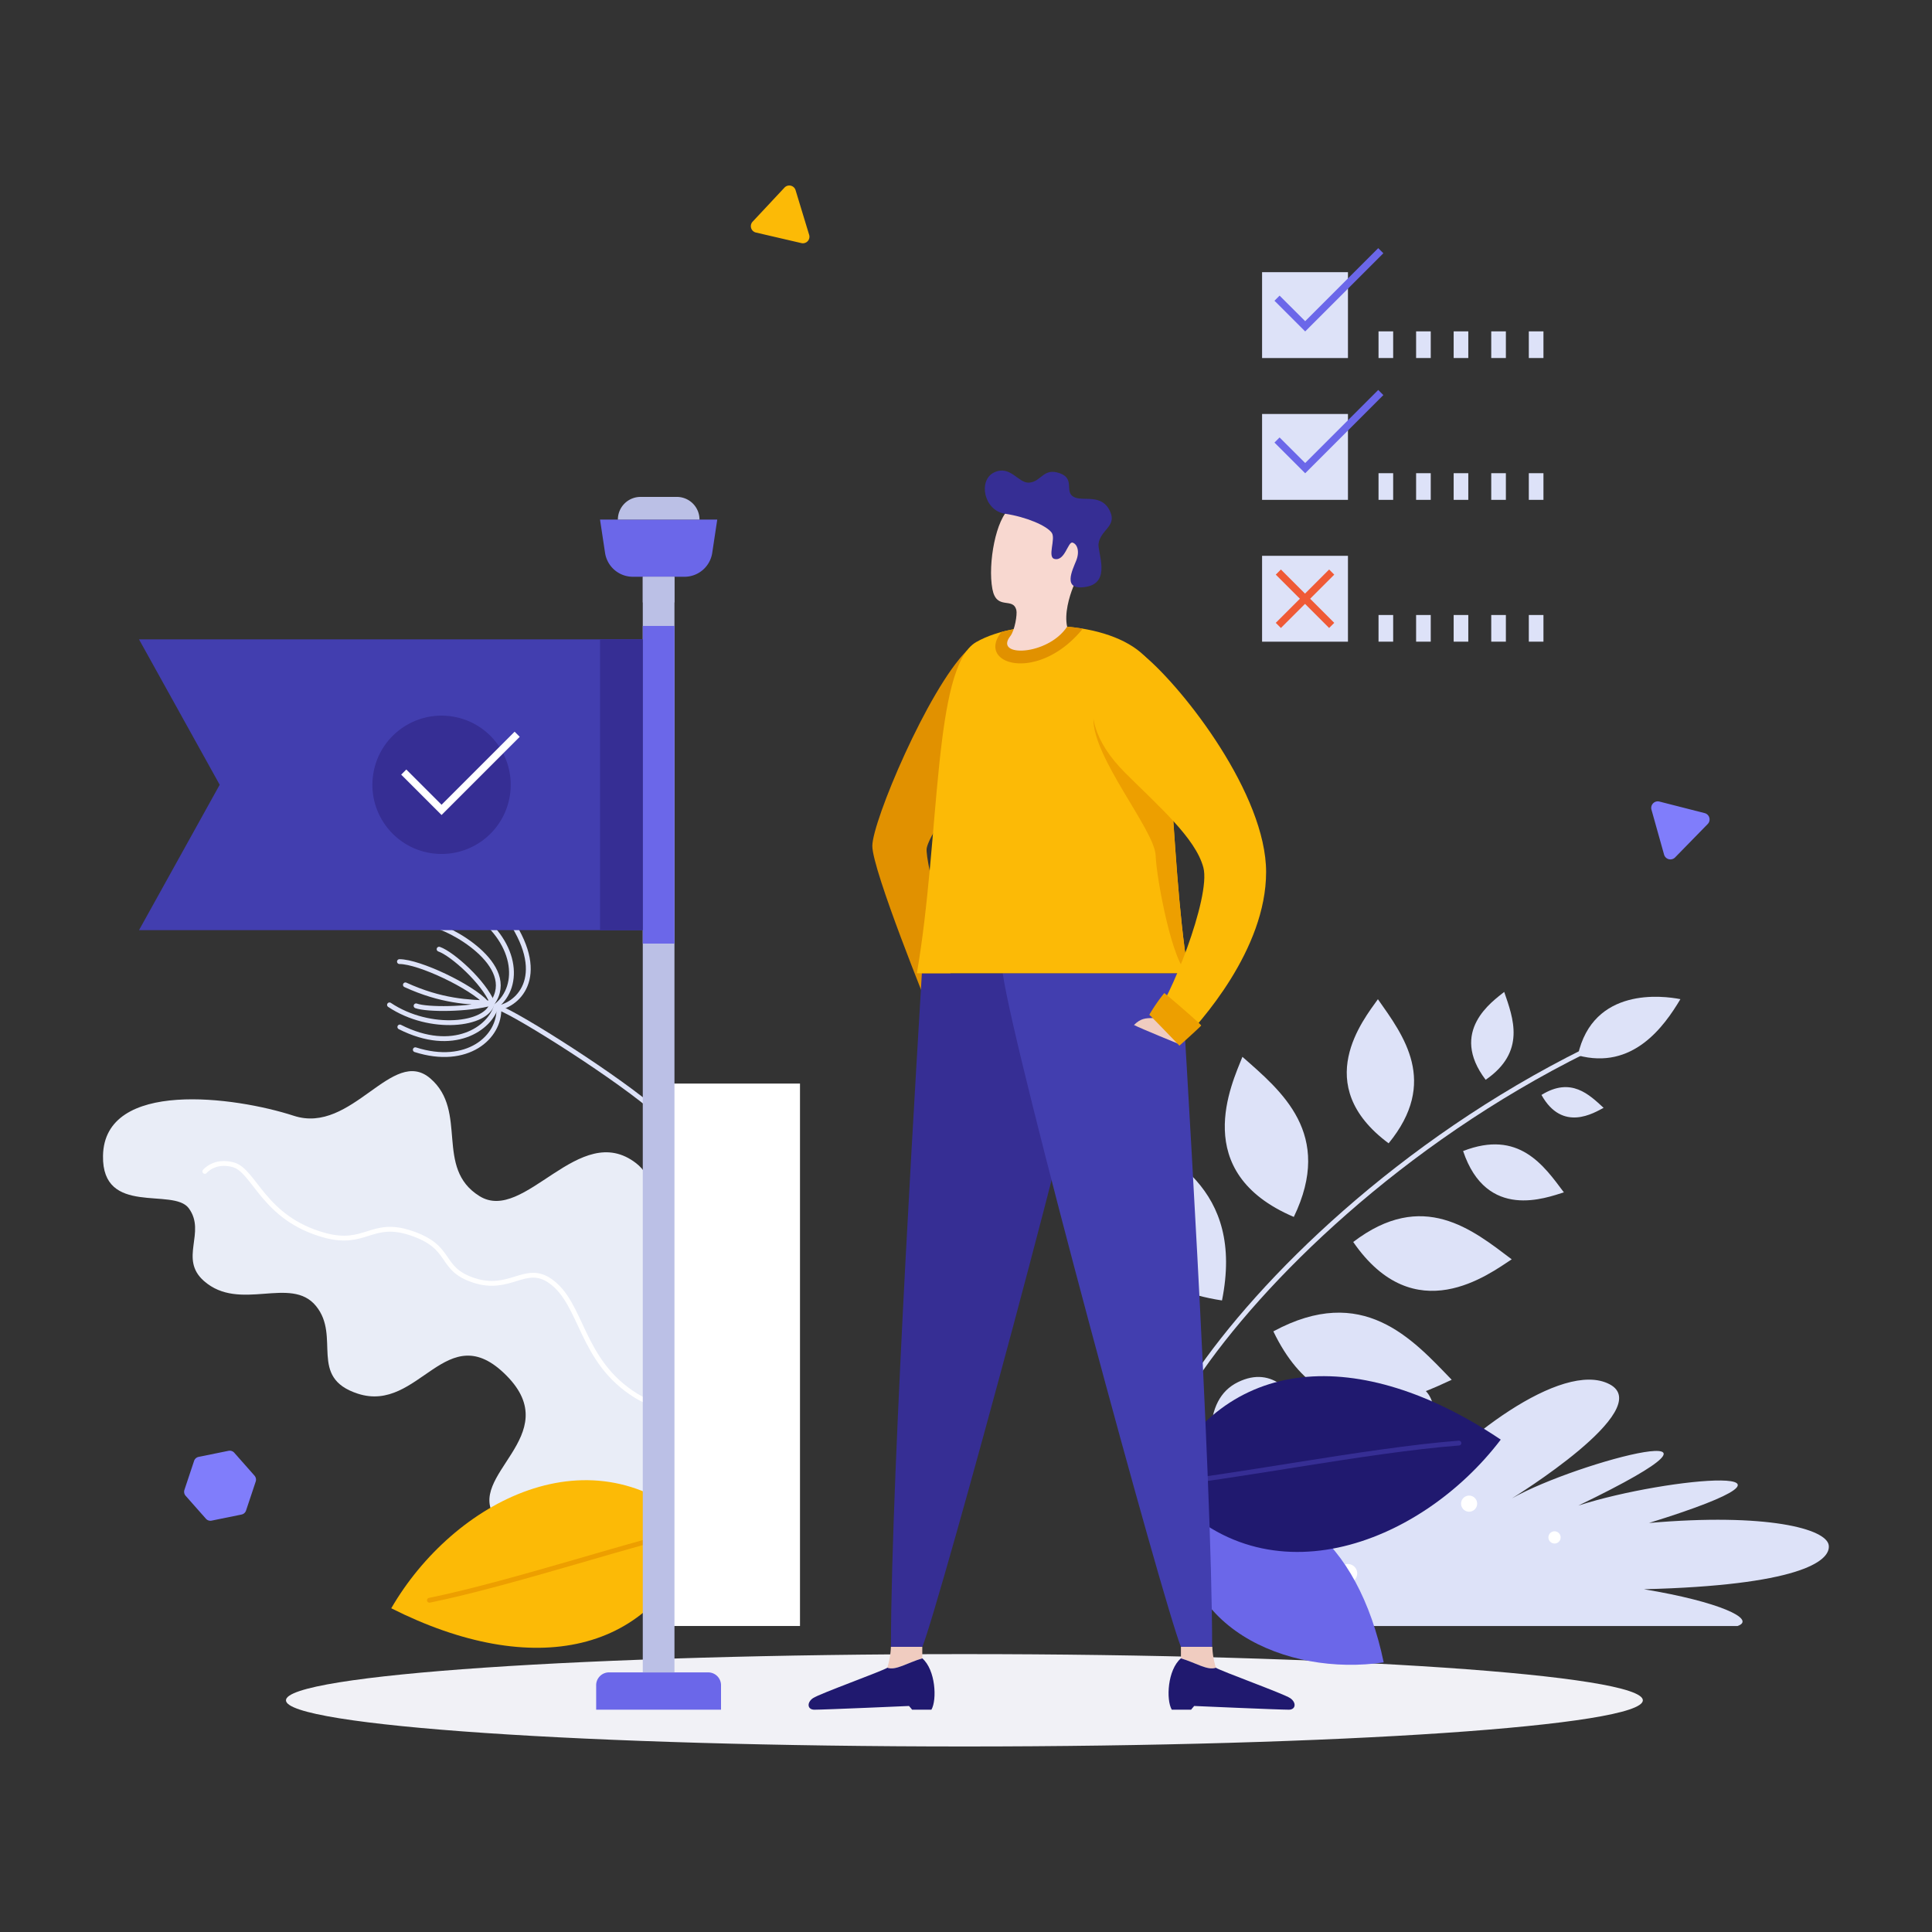 <svg xmlns="http://www.w3.org/2000/svg" viewBox="0 0 800 800" id="business-task"><rect x="0" y="0" width="800" height="800" fill="#333333" stroke="none"/><g><path fill="#f1f1f6" d="M118.41,704.06c0-10.57,125.78-19.13,280.93-19.13s280.93,8.56,280.93,19.13S554.5,723.18,399.34,723.18,118.41,714.62,118.41,704.06Z"></path><path fill="#e9edf7" d="M311.29,615.35c14.47-16.86,16.26-53.83,1.52-69.94s-33.24-6.73-38.8-17.67,2.62-35.82-10.61-46.08c-23.51-18.21-46.18,25.26-64.88,13.61s-4.53-35.07-20.3-48.69-32.4,23.33-56.57,15.44-78.51-15.27-79,16.61c-.4,25.19,29.09,12.93,35.53,21.7,7.33,10-4.24,20.84,6.26,30.09,14.84,13.08,36-2.38,46.41,10.37s-3.35,29.56,17.28,36.29c25.54,8.34,36.72-32.57,61.58-7.5s-17.63,41.33-4.47,59c14.37,19.26,46.15-10.27,52.58,4.77C266.56,653.79,288.84,641.5,311.29,615.35Z"></path><path fill="none" stroke="#fff" stroke-linecap="round" stroke-linejoin="round" stroke-width="2" d="M314.75,610.55c-3.91-4.48-7.54-20-18.15-23.48S274,584.44,263.48,578c-23.36-14.36-22.07-38.29-35.78-47.66-10.19-7-16.51,4.72-31.44-.16s-8.22-13.77-26.4-19.7c-16.11-5.26-18.56,5.68-35.5,1-25.43-7-28.92-26.79-37.81-29.19-7.79-2.11-11.74,2.77-11.74,2.77"></path><path fill="none" stroke="#dde2f8" stroke-linecap="round" stroke-linejoin="round" stroke-width="2" d="M208.06,376.51c19.55,25.18,8.15,38.64-1.48,40.79.53,12.25-13.15,24.23-34.61,17.37"></path><path fill="none" stroke="#dde2f8" stroke-linecap="round" stroke-linejoin="round" stroke-width="2" d="M195.22,377.06c18.78,12.29,20.72,31.16,10.25,39.46-2.44,9.25-17.68,20-39.91,8.73"></path><path fill="none" stroke="#dde2f8" stroke-linecap="round" stroke-linejoin="round" stroke-width="2" d="M178.72,383c7.09.64,36.17,16.68,25.15,32.36-2.06,9.22-25.73,12-42.59.74"></path><path fill="none" stroke="#dde2f8" stroke-linecap="round" stroke-linejoin="round" stroke-width="2" d="M172.29 416.5c4.45 1.64 21.51 1.64 31.58-1.17-3.51-8.69-16.55-20.37-22.05-22.3M203.87 415.33c-10.1-.3-21.11-.72-36-7.52M165.4 398.18c8.2 0 29.7 10.25 36 17.07M206.58 417.3c7.72 2.68 50.62 29.75 66.14 43.75"></path><path fill="#dde2f8" d="M536.66,673.29c-15.7-10.31-54.38-86.31-24-101,28.82-14,38,45.49,39.68,53.21,6-29.17,13.87-57.48,33.1-52.34s0,46.33,0,46.33c17.52-22.3,61.18-56.63,81-46.33s-40.36,47.27-40.36,47.27c27.37-15.53,109.17-36.44,27.47,3,37.41-12.1,110.35-18,29.27,7.2,48.8-4.24,73.57,2.41,74.43,9.27s-13.46,16.58-76.53,18.17c31.15,5.15,46.78,12.43,38.75,15.23Z"></path><path fill="#fff" d="M641.17 636.61a2.53 2.53 0 112.53 2.53A2.54 2.54 0 01641.17 636.61zM554.19 651.52a3.9 3.9 0 113.9 3.9A3.9 3.9 0 01554.19 651.52zM605 622.63a3.33 3.33 0 113.33 3.33A3.32 3.32 0 01605 622.63z"></path><path fill="#dde2f8" d="M653.35,437c22.75,6.18,35.7-11.91,42.47-23.27C688.71,412.32,659.64,408.5,653.35,437Z"></path><path fill="none" stroke="#dde2f8" stroke-linecap="round" stroke-linejoin="round" stroke-width="2" d="M494.68,570.75c27.4-40.73,85.07-97.62,161.77-135.66"></path><path fill="#dde2f8" d="M506 538.49c9.37-46.69-22.42-61.29-46.22-73.39C458 479.6 447.76 529.65 506 538.49zM535.74 503.9c16.61-34.42-5.19-52.13-21.28-66.29C510.17 448.53 492.24 485.4 535.74 503.9zM575 473.42c20.81-25.42 6.16-44.6-4.44-59.67C564.75 422 542.35 449.22 575 473.42zM615.18 447.12c16.82-11.58 11.4-25.56 7.68-36.39C618 414.66 599.9 427 615.18 447.12zM527.27 551.29c37-20 57.5 3.09 73.85 20.05C589.34 576.59 549.75 598.12 527.27 551.29zM560.34 514.28c28.82-22 49.41-5.08 65.63 7.18C616.64 527.51 585.79 551.17 560.34 514.28zM605.84 476.62c23.08-9 33.41 6 41.73 17.11C640.31 495.94 615.58 505.64 605.84 476.62zM638.29 453.39c12.26-7.61 19.77-.13 25.73 5.34C660.09 460.78 647 469 638.29 453.39z"></path><path fill="#6b67e9" d="M489.55,625.82c41.42-14.9,72.79,11.79,83.41,62.54C532.89,694.33,485.17,673.74,489.55,625.82Z"></path><path fill="#20196f" d="M480.75,614.48c26.18-53.89,82.11-57.7,140.68-18.37C588.08,640,522,665.32,480.75,614.48Z"></path><path fill="none" stroke="#362e94" stroke-linecap="round" stroke-linejoin="round" stroke-width="2" d="M480.75,614.48c25.12-1.83,85.12-14,123.35-16.93"></path><path fill="#fcba06" d="M289.43,632.86c-17.91,52.63-69,62.57-127.42,33.09C187.67,621.69,245.58,590.8,289.43,632.86Z"></path><path fill="none" stroke="#ed9f00" stroke-linecap="round" stroke-linejoin="round" stroke-width="2" d="M289.43,632.86c-22.92,4.58-76.76,22.67-111.62,29.78"></path><rect width="58.54" height="224.61" x="272.72" y="448.68" fill="#fff"></rect><path fill="#e19100" d="M400.35,269.41c-16.15,16.15-39.14,70.75-39.14,80.88s23.57,68,23.57,68l10.14-17.6s-12.11-44.17-11.19-49.46c1.51-8.67,31.47-47.48,31.47-47.48Z"></path><path fill="#362e94" d="M381.73,403c-.74,13.55-12.81,205.82-12.81,278.94h13c7.28-18.12,68.81-244.45,73.74-278.94Z"></path><path fill="#f0ccc0" d="M381.9,686.68v-4.75h-13a32.11,32.11,0,0,1-1.49,8.64C370.81,691.86,375.74,688.52,381.9,686.68Z"></path><path fill="#20196f" d="M381.9,686.68c-6.16,1.84-11.09,5.18-14.47,3.89-1.79,1.29-28.1,10.76-30.78,12.59s-2.34,4.79.56,4.79c4.25,0,39.19-1.54,39.19-1.54.71.77,1.28,1.54,1.28,1.54h8C388.05,703.82,387.4,691.43,381.9,686.68Z"></path><path fill="#423eaf" d="M489.11,403c.74,13.55,12.81,205.82,12.81,278.94H489C481.66,663.81,420.13,437.48,415.2,403Z"></path><path fill="#f0ccc0" d="M489,686.68v-4.75h13a32.11,32.11,0,0,0,1.49,8.64C500,691.86,495.1,688.52,489,686.68Z"></path><path fill="#20196f" d="M489,686.68c6.15,1.84,11.09,5.18,14.46,3.89,1.79,1.29,28.1,10.76,30.78,12.59s2.34,4.79-.56,4.79c-4.24,0-39.19-1.54-39.19-1.54-.7.77-1.28,1.54-1.28,1.54h-8C482.79,703.82,483.44,691.43,489,686.68Z"></path><path fill="#fcba06" d="M473.91,271.62c-14.71-14.71-51.79-16-69.69-5.75S389.36,346.68,379.66,403H492C483.79,351.66,486.59,284.3,473.91,271.62Z"></path><path fill="#e19100" d="M448.38,260.32a81.76,81.76,0,0,0-33.66,1.35C403.85,275.15,429.85,283.08,448.38,260.32Z"></path><path fill="#f8d8d0" d="M444.32,243.2c-1.54,3.85-3.65,10.9-2.44,16.29-8.07,12.13-30.46,12.75-23.55,3.94,1.91-2.43,2.93-9.07,2.53-10.74-1.35-5.72-8.21.3-9.93-8.77-2-10.58,1.55-29.46,7.35-33.44,6.5-4.47,18.28-8.9,29.61,2.51C457.13,222.3,447.45,235.37,444.32,243.2Z"></path><path fill="#362e94" d="M436.63,231.44c-3.05-.76.61-8.33-1.12-10.82-2.05-2.94-10.54-6.58-19.36-7.9s-11.21-13.91-4.5-17.1,10,4.52,14.44,4.23c5.17-.33,5.87-6.35,12.78-3.88,6.38,2.29,1.81,7.58,5.68,9.76S456.32,204,459.77,212c2.56,6-4,7.36-4.88,13.06-.52,3.56,5.39,16-5,17.91s-5.77-7-4.25-10.84.43-6.84-1.5-7.44S441,232.53,436.63,231.44Z"></path><path fill="#ed9f00" d="M452.77,297.58c-.37,16,25.33,46.14,25.75,56.6S485.85,400.32,492,403c-4.2-26.17-5.53-56.5-7.5-81.63Z"></path><path fill="#fcba06" d="M473.91,271.62c16.55,13.89,50.36,57.43,50.36,89.47s-27.09,62.37-36,71.27c-3.42-3.43-10.8-10.8-10.8-10.8,6.58-6.59,24.06-50.1,20.82-62.33s-18.66-25.5-32.34-39.17-15-25.2-12.59-33.83S467,265.83,473.91,271.62Z"></path><path fill="#f0ccc0" d="M477.48,421.56c-3.12,0-5.16.11-7.92,2.87,2.76,1.44,18.72,7.93,18.72,7.93Z"></path><path fill="#ed9f00" d="M488.37,433s-11.6-12.12-12.47-12.8a72.51,72.51,0,0,1,6.21-9c2.47,1.93,15.22,12.92,15.28,13.45C496.29,425.91,488.37,433,488.37,433Z"></path><path fill="#6b67e9" d="M252.18,692.5h41.07a5.31,5.31,0,0,1,5.31,5.31v10.13a0,0,0,0,1,0,0h-51.7a0,0,0,0,1,0,0V697.82A5.31,5.31,0,0,1,252.18,692.5Z"></path><rect width="13.12" height="453.67" x="266.16" y="238.83" fill="#bbc0e6"></rect><path fill="#6b67e9" d="M248.46,215.15H297l-2.08,13.78a11.64,11.64,0,0,1-11.51,9.9H262.05a11.65,11.65,0,0,1-11.51-9.9Z"></path><rect width="13.12" height="10.62" x="266.16" y="238.83" fill="#bbc0e6"></rect><path fill="#bbc0e6" d="M280.24,205.76h-15a9.38,9.38,0,0,0-9.39,9.39h33.8A9.38,9.38,0,0,0,280.24,205.76Z"></path><polygon fill="#423eaf" points="57.56 385.16 266.16 385.16 266.16 264.75 57.56 264.75 90.97 324.95 57.56 385.16"></polygon><rect width="13.12" height="131.53" x="266.16" y="259.19" fill="#6b67e9"></rect><rect width="17.7" height="120.41" x="248.46" y="264.75" fill="#362e94"></rect><circle cx="182.84" cy="324.95" r="28.64" fill="#362e94" transform="rotate(-80.78 182.85 324.96)"></circle><polyline fill="none" stroke="#fff" stroke-miterlimit="10" stroke-width="3" points="167.18 319.7 182.84 335.35 214.15 304.04"></polyline><rect width="35.56" height="35.56" x="522.6" y="112.7" fill="#dde2f8"></rect><rect width="6.06" height="11.04" x="570.82" y="137.21" fill="#dde2f8"></rect><rect width="6.06" height="11.04" x="586.38" y="137.21" fill="#dde2f8"></rect><rect width="6.06" height="11.04" x="601.93" y="137.21" fill="#dde2f8"></rect><rect width="6.06" height="11.04" x="617.49" y="137.21" fill="#dde2f8"></rect><rect width="6.06" height="11.04" x="633.05" y="137.21" fill="#dde2f8"></rect><polyline fill="none" stroke="#6b67e9" stroke-miterlimit="10" stroke-width="3" points="528.79 123.47 540.45 135.12 571.76 103.81"></polyline><rect width="35.56" height="35.56" x="522.6" y="171.42" fill="#dde2f8"></rect><rect width="6.06" height="11.04" x="570.82" y="195.94" fill="#dde2f8"></rect><rect width="6.06" height="11.04" x="586.38" y="195.94" fill="#dde2f8"></rect><rect width="6.06" height="11.04" x="601.93" y="195.94" fill="#dde2f8"></rect><rect width="6.06" height="11.04" x="617.49" y="195.94" fill="#dde2f8"></rect><rect width="6.06" height="11.04" x="633.05" y="195.94" fill="#dde2f8"></rect><polyline fill="none" stroke="#6b67e9" stroke-miterlimit="10" stroke-width="3" points="528.79 182.2 540.45 193.85 571.76 162.53"></polyline><rect width="35.56" height="35.56" x="522.6" y="230.15" fill="#dde2f8"></rect><rect width="6.06" height="11.04" x="570.82" y="254.66" fill="#dde2f8"></rect><rect width="6.06" height="11.04" x="586.38" y="254.66" fill="#dde2f8"></rect><rect width="6.06" height="11.04" x="601.93" y="254.66" fill="#dde2f8"></rect><rect width="6.06" height="11.04" x="617.49" y="254.66" fill="#dde2f8"></rect><rect width="6.06" height="11.04" x="633.05" y="254.66" fill="#dde2f8"></rect><line x1="529.33" x2="551.42" y1="236.88" y2="258.97" fill="none" stroke="#ef5a36" stroke-miterlimit="10" stroke-width="3"></line><line x1="551.42" x2="529.33" y1="236.88" y2="258.97" fill="none" stroke="#ef5a36" stroke-miterlimit="10" stroke-width="3"></line><path fill="#807dfb" d="M94.66 600.74l-12.41 2.52a2.52 2.52 0 00-1.88 1.66l-4 12a2.53 2.53 0 00.5 2.46l8.39 9.49a2.48 2.48 0 002.37.79L100 627.14a2.5 2.5 0 001.88-1.65l4-12a2.53 2.53 0 00-.5-2.46L97 601.54A2.52 2.52 0 0094.66 600.74zM683.84 335.28l5.22 18.6a2.72 2.72 0 004.56 1.16l13.5-13.82a2.71 2.71 0 00-1.27-4.53l-18.72-4.78A2.72 2.72 0 00683.84 335.28z"></path><path fill="#fcba06" d="M324.84,77.68,311.65,91.79a2.71,2.71,0,0,0,1.37,4.5l18.81,4.37a2.71,2.71,0,0,0,3.22-3.43l-5.62-18.48A2.72,2.72,0,0,0,324.84,77.68Z"></path></g></svg>